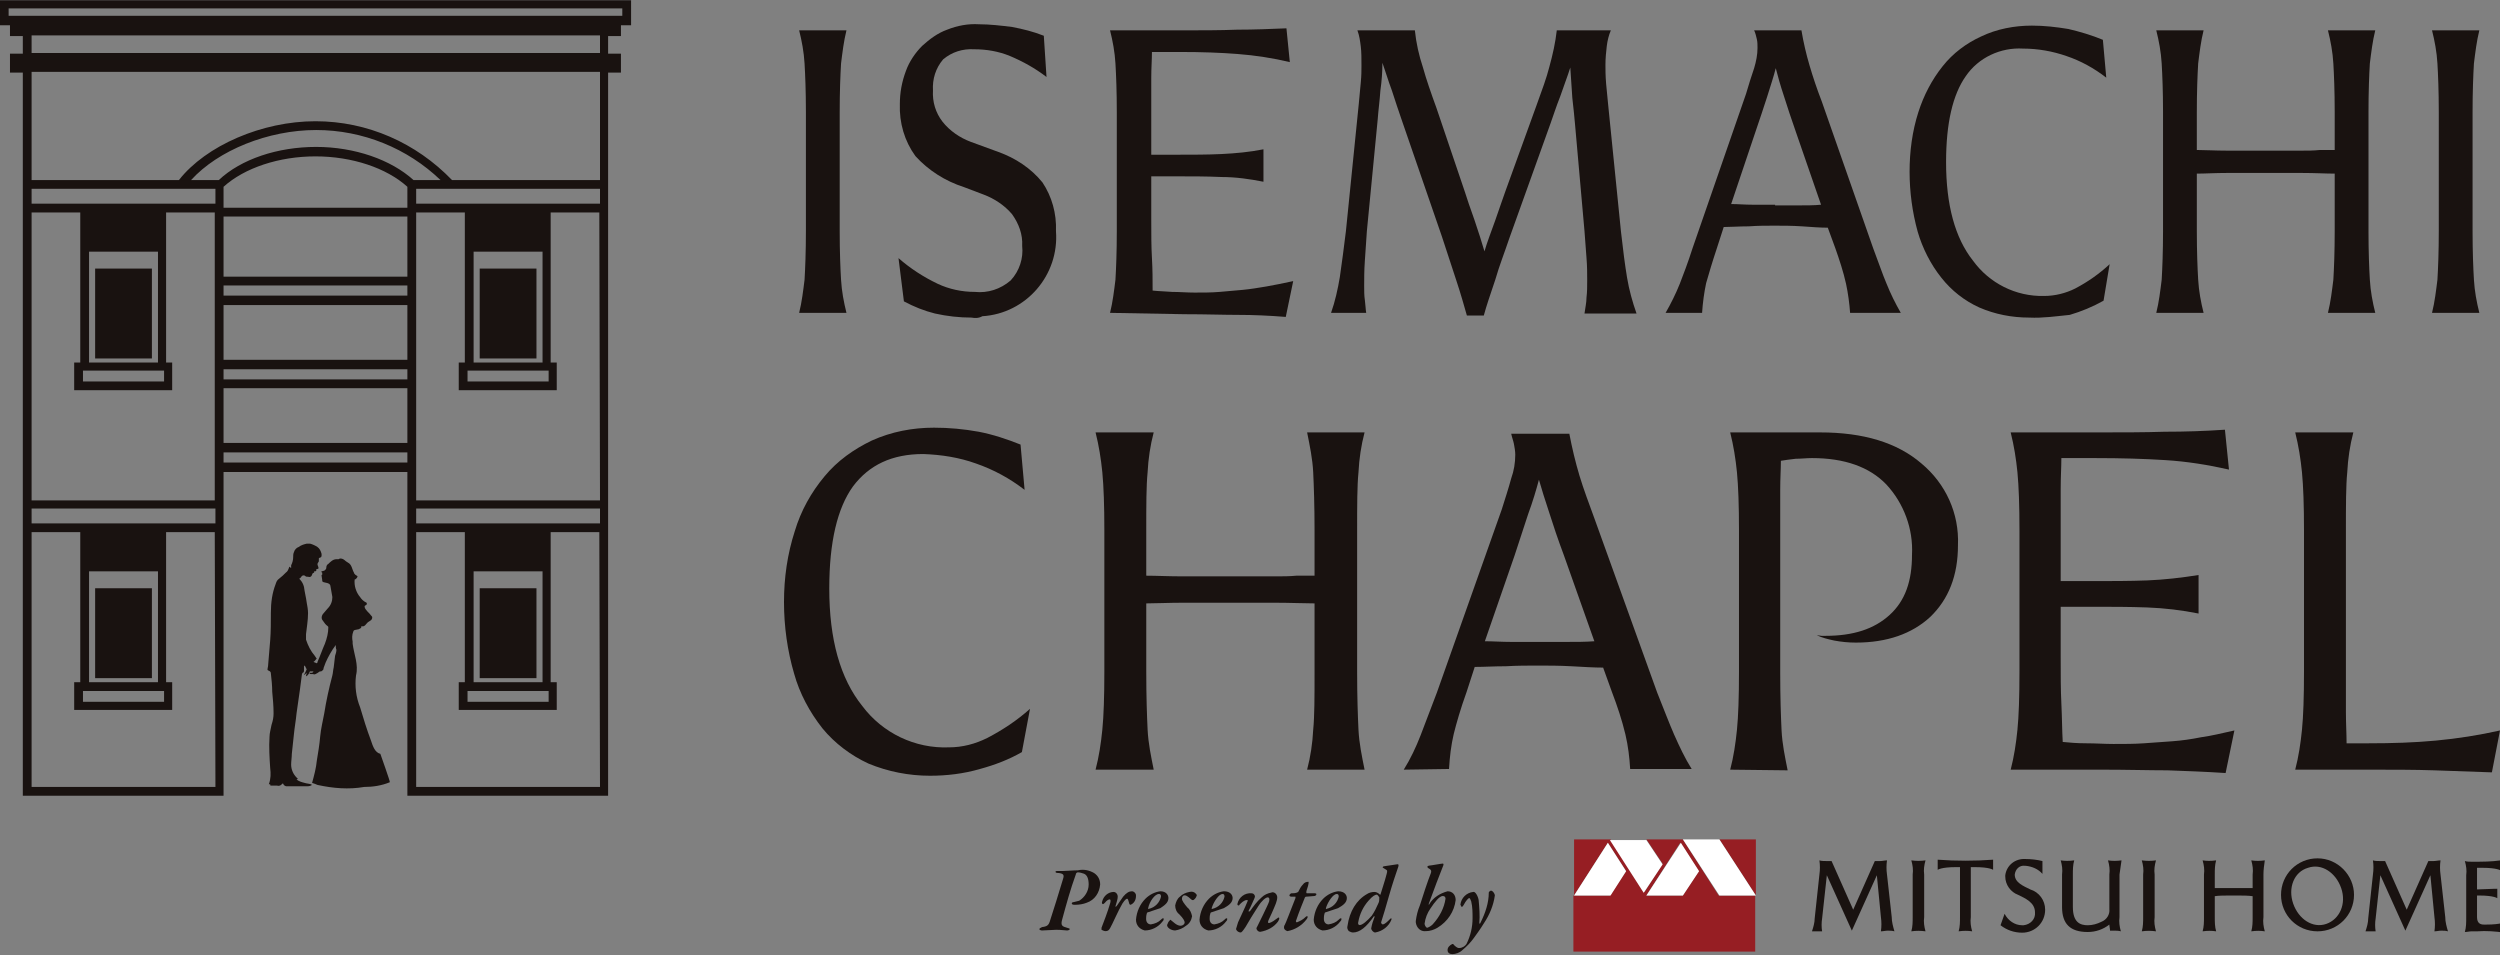 <?xml version="1.0" encoding="utf-8"?>
<!-- Generator: Adobe Illustrator 24.3.0, SVG Export Plug-In . SVG Version: 6.00 Build 0)  -->
<svg version="1.1" id="レイヤー_1" xmlns="http://www.w3.org/2000/svg" xmlns:xlink="http://www.w3.org/1999/xlink" x="0px"
	 y="0px" viewBox="0 0 369.9 141.3" style="enable-background:new 0 0 369.9 141.3;" xml:space="preserve">
<rect x="0" y="0" width="369.9" height="141.3" fill="#808080" stroke="none"/>
<style type="text/css">
	.st0{fill:#191210;}
	.st1{fill:#961E23;}
	.st2{fill:#FFFFFF;}
</style>
<path id="パス_2157" class="st0" d="M367.9,136.8h-0.4c-0.5,0-1-0.2-1-1.1v-3.2h0.3c2.2,0,2.7,0.4,2.7,0.4v-1.4c0,0-0.6,0-3,0.1
	v-2.2c0-0.4,0-0.8,0-1h0.8c2.2,0,2.7,0.4,2.7,0.4v-1.5c-1.4,0.2-2.7,0.2-4.1,0.2h-0.2c-0.3,0-0.7,0-1-0.1c0.2,0.7,0.3,1.4,0.2,2.1
	v6.3c0,0.7,0,1.4-0.2,2.1c0.3,0,0.7-0.1,1-0.1h0.8c1.4-0.1,2.7,0,4.1,0.2v-1.5C370.6,136.4,370.1,136.8,367.9,136.8"/>
<path id="パス_2159" class="st0" d="M361.8,135.7l-0.7-6.3c-0.1-0.7-0.1-1.4,0-2.1c-0.3,0-0.7,0.1-1,0.1h-0.8l-3.2,7.2l-3.2-7.2
	h-0.8c-0.3,0-0.7,0-1-0.1c0.1,0.7,0.1,1.4,0,2.1l-0.7,6.5c0,0.6-0.2,1.3-0.4,1.9c0.3,0,0.5,0,0.8,0c0.2,0,0.5,0,0.7,0
	c-0.1-0.6-0.1-1.3,0-1.9l0.7-6.4l3.7,8.2l3.7-8.2l0.6,6.2c0.1,0.7,0.1,1.4,0,2.1c0.3,0,0.7-0.1,1-0.1c0.3,0,0.7,0,1,0.1
	C362,137.1,361.8,136.4,361.8,135.7"/>
<path id="パス_2160" class="st0" d="M335.1,127.3c-0.7,0.1-1.4,0.1-2,0c0.2,0.7,0.3,1.4,0.2,2.1v2c-0.7,0-2,0-2.8,0
	c-0.8,0-2.1,0-2.8,0v-2c0-0.7,0-1.4,0.2-2.1c-0.7,0.1-1.4,0.1-2,0c0.2,0.7,0.3,1.4,0.2,2.1v6.3c0,0.7,0,1.4-0.2,2.1
	c0.7-0.1,1.4-0.1,2,0c-0.2-0.7-0.2-1.4-0.2-2.1v-3.1c0.6-0.1,1.5-0.1,2.8-0.1c1.3,0,2.1,0,2.8,0.1v3.1c0,0.7,0,1.4-0.2,2.1
	c0.7-0.1,1.4-0.1,2,0c-0.2-0.7-0.3-1.4-0.2-2.1v-6.3C334.9,128.7,335,128,335.1,127.3"/>
<path id="パス_2161" class="st0" d="M313.9,127.3c-0.7,0.1-1.4,0.1-2,0c0.2,0.7,0.3,1.4,0.2,2.1v5.1c0.1,0.8-0.4,1.6-1.2,1.9
	c-0.6,0.3-1.3,0.5-2,0.5c-1.1,0-2.2-0.4-2.2-2.7v-4.8c0-0.7,0-1.4,0.2-2.1c-0.7,0.1-1.4,0.1-2,0c0.2,0.7,0.3,1.4,0.2,2.1v4.8
	c0,2.5,1.2,3.7,3.8,3.7c1.2,0,2.3-0.4,3.2-1.1c0,0.3,0.1,0.6,0.1,0.9h0.6c0.3,0,0.7,0,1,0.1c-0.2-0.7-0.3-1.4-0.2-2.1v-6.3
	C313.7,128.7,313.8,128,313.9,127.3"/>
<path id="パス_2162" class="st0" d="M342.9,127c-3,0-5.4,2.4-5.4,5.4c0,3,2.4,5.4,5.4,5.4c3,0,5.4-2.4,5.4-5.4
	C348.3,129.5,345.9,127,342.9,127 M344.2,136.7c-2,0.7-4.1-0.7-4.9-3s0.1-4.7,2.2-5.3c2-0.7,4.1,0.7,4.9,3S346.2,136,344.2,136.7"/>
<path id="パス_2164" class="st0" d="M319,127.3c-0.7,0.1-1.4,0.1-2.1,0c0.2,0.7,0.3,1.4,0.2,2.1v6.3c0,0.7,0,1.4-0.2,2.1
	c0.7-0.1,1.4-0.1,2.1,0c-0.2-0.7-0.3-1.4-0.2-2.1v-6.3C318.7,128.7,318.8,128,319,127.3"/>
<g>
	<g id="グループ_3312" transform="translate(198.376 194.138)">
		<path id="パス_2124" class="st0" d="M-105-194.1h-93.4v3.7h1.5v1.6h1.9v2.6h-1.9v2.8h1.9v107h29.7v-47.9h27.2v47.9h29.7v-107
			h1.9v-2.8h-1.9v-2.6h1.9v-1.6h1.5V-194.1z M-129.2-139.3h12v1.6h-12V-139.3z M-128.3-140.5v-16.4h10.2v16.4H-128.3z M-129.6-164
			h-7.2v-2.2h27.2v2.2H-129.6L-129.6-164z M-138.1-128.6h-27.2v-8.1h27.2L-138.1-128.6z M-138.1-138h-27.2v-1.5h27.2L-138.1-138z
			 M-138.1-140.9h-27.2v-8.1h27.2L-138.1-140.9z M-138.1-150.4h-27.2v-1.5h27.2L-138.1-150.4z M-138.1-153.2h-27.2v-8.9h27.2
			L-138.1-153.2z M-165.3-163.4v-3.1c3.1-2.8,8.2-4.5,13.6-4.5s10.5,1.7,13.6,4.5v3.1L-165.3-163.4z M-136.8-167.5h-0.4
			c-3.3-3-8.7-4.9-14.4-4.9s-11.1,1.8-14.4,4.9h-4.1c4-4.4,11.4-7.4,18.5-7.4c6.9,0,13.5,2.7,18.4,7.4H-136.8z M-166.5-166.2v2.2
			h-27.2v-2.2H-166.5z M-186.1-139.3h12v1.6h-12V-139.3z M-185.2-140.5v-16.4h10.2v16.4L-185.2-140.5z M-186.1-91.9h12v1.6h-12
			V-91.9z M-185.2-93.2v-16.4h10.2v16.4H-185.2z M-186.5-116.7h-7.2v-2.2h27.2v2.2L-186.5-116.7L-186.5-116.7z M-166.5-77.7h-27.2
			v-37.7h7.2v22.2h-0.9v4.1h14.5v-4.1h-0.9v-22.2h7.2L-166.5-77.7z M-193.7-120.1v-42.6h7.2v22.2h-0.9v4.1h14.5v-4.1h-0.9v-22.2h7.2
			v42.6H-193.7z M-165.3-125.7v-1.5h27.2v1.5H-165.3z M-129.2-91.9h12v1.6h-12V-91.9z M-128.3-93.2v-16.4h10.2v16.4H-128.3z
			 M-129.6-116.7h-7.2v-2.2h27.2v2.2L-129.6-116.7L-129.6-116.7z M-109.6-77.7h-27.2v-37.7h7.2v22.2h-0.9v4.1h14.5v-4.1h-0.9v-22.2
			h7.2L-109.6-77.7z M-109.6-120.1h-27.2v-42.6h7.2v22.2h-0.9v4.1h14.5v-4.1h-0.9v-22.2h7.2L-109.6-120.1z M-109.6-167.5h-21.9
			c-5.3-5.5-12.5-8.7-20.2-8.7c-7.9,0-16.2,3.6-20.2,8.7h-21.8v-16h84.1L-109.6-167.5z M-109.6-186.3h-84.1v-2.6h84.1L-109.6-186.3z
			 M-106.3-191.8h-90.8v-1.1h90.8V-191.8z"/>
		<rect id="長方形_6618" x="-184.3" y="-154.4" class="st0" width="8.4" height="13.3"/>
		<rect id="長方形_6619" x="-184.3" y="-107.1" class="st0" width="8.4" height="13.3"/>
		<rect id="長方形_6620" x="-127.4" y="-154.4" class="st0" width="8.4" height="13.3"/>
		<rect id="長方形_6621" x="-127.4" y="-107.1" class="st0" width="8.4" height="13.3"/>
		<path id="パス_2125" class="st0" d="M-143.5-84.6c-0.6-1.6-1.1-3.2-1.6-4.9c-0.6-1.5-0.8-3.1-0.6-4.7c0.4-1.6-0.3-3.1-0.5-4.7
			c0-0.1,0-0.2,0-0.3c-0.1-0.5-0.1-1,0.1-1.5c0.1-0.3,0.3-0.2,0.6-0.3c0.2,0,0.3-0.1,0.5-0.2c0.1-0.1,0.1-0.2,0.1-0.3
			c0.5,0.2,0.7-0.4,1-0.6c0.3-0.2,0.6-0.3,0.6-0.7c0-0.1-0.1-0.2-0.2-0.3c-0.2-0.3-0.5-0.5-0.7-0.8c-0.1-0.1-0.3-0.4-0.2-0.6
			c0.1-0.1,0.3-0.1,0.3-0.3c0-0.2-0.1-0.2-0.3-0.3c-0.3-0.2-0.5-0.4-0.7-0.7c-0.6-0.7-0.9-1.7-0.8-2.6c0.2,0,0.5-0.4,0.4-0.5
			c-0.1-0.1-0.2-0.1-0.3-0.2c-0.1-0.1-0.2-0.2-0.2-0.3c-0.3-0.5-0.3-1.2-0.9-1.5c-0.4-0.2-0.6-0.6-1.1-0.6c-0.2,0-0.2,0.1-0.3,0.1
			c-0.1,0-0.2,0-0.3,0c-0.5,0-0.9,0.4-1.2,0.7c-0.2,0.1-0.3,0.3-0.3,0.6c0,0.2-0.2,0.3-0.3,0.4c-0.1,0-0.3,0.1-0.4,0.1
			c-0.1,0.1,0.1,0.2,0.1,0.2c0,0.1,0,0.2,0,0.3c0,0-0.1,0-0.1,0.1c0,0.2,0.1,0.5,0.1,0.7c0,0.2,0,0.2,0.2,0.3c0.3,0.1,0.9,0.1,1,0.5
			c0.1,0.6,0.2,1.1,0.3,1.7c0,0.6-0.2,1.2-0.7,1.7c-0.2,0.2-0.4,0.5-0.6,0.7c-0.3,0.3-0.4,0.8-0.1,1.1c0.2,0.3,0.4,0.6,0.7,0.8
			c0.1,0.1,0.1,0.1,0.1,0.2c0,0.8-0.2,1.6-0.5,2.4c-0.4,0.9-0.7,1.8-1.1,2.7c0,0.1,0,0.1-0.1,0.2c-0.2-0.1-0.3-0.1-0.5-0.2
			c0.2-0.1,0.3-0.3,0.4-0.4c0.1-0.1,0.1-0.1,0-0.2c-0.1-0.1-0.1-0.2-0.2-0.3c-0.6-0.7-1-1.5-1.3-2.4c0-0.3,0-0.5,0-0.8
			c0.1-1,0.3-2,0.3-3.1c0-0.5-0.1-1.1-0.2-1.6c-0.1-0.8-0.3-1.5-0.4-2.3c-0.1-0.4-0.3-0.8-0.6-1.1c-0.1-0.1-0.1-0.1,0-0.2
			c0.1,0,0.1-0.1,0.2-0.2c0.1-0.2,0.4-0.3,0.6-0.1c0,0,0,0,0,0c0.1,0.1,0.2,0.1,0.4,0.1c0.3,0.1,0.5,0,0.6-0.3
			c0-0.1,0.1-0.3,0.3-0.3c0-0.1,0-0.1,0-0.2c0.2,0,0.4,0,0.3-0.3c0,0,0,0,0,0c0.4-0.1,0.4-0.1,0.3-0.4c0-0.1-0.1-0.2-0.1-0.3
			c0-0.1,0-0.2,0.1-0.3c0-0.1,0.1-0.1,0.1-0.2c0-0.1,0-0.2,0-0.4c0,0,0-0.1,0.1-0.1c0.4-0.1,0.3-0.4,0.3-0.6c-0.1-0.4-0.3-0.8-0.6-1
			c-0.3-0.2-0.7-0.4-1.1-0.5h-0.5c-0.4,0.1-0.8,0.2-1.2,0.5c-0.3,0.1-0.6,0.4-0.7,0.8c-0.1,0.2-0.1,0.5-0.1,0.7
			c0,0.4-0.1,0.8-0.3,1.2c0,0,0,0.1,0,0.1c0,0.1,0,0.2,0,0.3c-0.1-0.1-0.2-0.1-0.3-0.2c0,0,0,0,0,0c0,0,0,0.1,0,0.1
			c-0.1,0.3-0.2,0.6-0.5,0.8c-0.3,0.3-0.6,0.6-1,0.9c-0.3,0.2-0.4,0.5-0.5,0.8c-0.5,1.3-0.7,2.7-0.7,4.2c0,1.4,0,2.8-0.1,4.1
			c-0.1,1.2-0.2,2.4-0.3,3.6c0,0.3-0.1,0.5-0.1,0.8c0.1,0,0.1,0.1,0.2,0.1c0.2,0.1,0.3,0.2,0.3,0.4c0.1,0.9,0.2,1.8,0.2,2.7
			c0.1,1.1,0.2,2.1,0.2,3.2c0,0.6-0.1,1.1-0.3,1.7c-0.1,0.6-0.3,1.2-0.3,1.8c-0.1,1.5,0,3.1,0.1,4.6c0.1,0.8,0.1,1.6-0.2,2.4h0.2
			c0,0.1,0,0.2,0.1,0.2c0.3,0,0.6,0,0.9,0c0.3,0.1,0.6,0,0.8-0.3c0,0,0,0,0.1,0c0,0,0.1,0.1,0.1,0.2c0.1,0.1,0.3,0.2,0.4,0.2
			c1,0,2,0,3,0c0.2,0,0.4,0,0.6-0.1c0.1,0,0.1-0.1,0.2-0.1c-0.1,0-0.1-0.1-0.2-0.1c-0.3-0.1-0.6-0.1-0.9-0.2
			c-0.4-0.1-0.8-0.2-1.2-0.5l0.2-0.1c-0.1-0.1-0.2-0.2-0.2-0.2c-0.5-0.5-0.8-1.2-0.8-1.9c0-0.5,0.1-1.1,0.1-1.6
			c0.1-0.9,0.2-1.9,0.3-2.8c0.1-1.1,0.3-2.1,0.4-3.2c0.2-1.2,0.3-2.3,0.5-3.5c0.1-0.8,0.2-1.5,0.3-2.3c0-0.1,0.1-0.1,0.1-0.2
			c0.1,0,0.2-0.1,0.2-0.3c0-0.2,0-0.4,0-0.6c0-0.1,0.1-0.1,0.1-0.2c0.1,0.2,0.2,0.4,0.3,0.6c-0.1,0.2-0.2,0.5-0.4,0.8c0,0,0,0,0.1,0
			l0.3-0.3l-0.1,0.5l0.1,0c0.1-0.1,0.1-0.1,0.2-0.2c0.1-0.1,0.2-0.3,0.2-0.4c0,0,0.1-0.1,0.1-0.1c0.2,0,0.3,0,0.5,0
			c-0.1,0.3-0.4,0.2-0.6,0.2c0,0.2,0.2,0.2,0.3,0.2c0.1,0,0.1,0,0.2,0c0.1,0,0.3,0.1,0.4,0c0.2-0.1,0.4-0.2,0.5-0.3
			c0.1-0.1,0.2-0.1,0.3-0.1c0.1,0,0.2-0.1,0.3-0.2c0.1-0.1,0.1-0.2,0.1-0.3c0.1-0.3,0.2-0.5,0.3-0.8c0.4-0.9,0.9-1.8,1.5-2.6
			c0,0.2,0,0.5,0.1,0.7c0,0.3-0.1,0.6-0.2,0.9c-0.1,0.6-0.1,1.1-0.2,1.7c-0.1,0.4-0.1,0.8-0.2,1.2c-0.5,1.9-0.9,3.7-1.2,5.6
			c-0.2,1.1-0.5,2.3-0.6,3.4c-0.1,1.2-0.3,2.4-0.5,3.6c-0.1,1.1-0.4,2.2-0.7,3.3c0.3,0.1,0.6,0.2,0.8,0.3c2.3,0.5,4.6,0.7,6.9,0.3
			c1.3,0,2.6-0.2,3.8-0.7c0.1,0-1.3-3.9-1.4-4.2C-142.9-82.8-143.2-83.7-143.5-84.6z"/>
	</g>
	<g id="グループ_3315" transform="translate(337.78 309.872)">
		<g id="グループ_3314" transform="translate(0 0)">
			<g id="グループ_3313">
				<path id="パス_2126" class="st0" d="M-175.9-180.7c0.6,0.4,0.9,1,0.9,1.7c-0.1,1.2-0.8,2.3-2,2.7c-0.5,0.2-1.1,0.3-1.7,0.3
					c-0.2,0-0.5,0-0.5-0.2c0-0.1,0.1-0.2,0.3-0.2c0.3-0.1,0.5-0.1,0.8-0.2c0.8-0.5,1.4-1.4,1.4-2.4c0-0.8-0.2-1.4-0.7-1.6
					c-0.3-0.1-0.6-0.2-0.9-0.2c-0.1,0-0.3,0.1-0.3,0.3c-0.8,2.2-1.4,4.4-2,6.6c-0.3,1,0,1.1,0.7,1.3c0.3,0.1,0.4,0.1,0.4,0.2
					s-0.2,0.2-0.4,0.2c-0.3,0-0.8-0.1-1.6-0.1c-0.6,0-1.5,0.1-2.1,0.1c-0.2,0-0.4-0.1-0.4-0.2c0-0.1,0.2-0.2,0.4-0.3
					c0.8-0.1,1-0.3,1.2-1c0.3-0.9,1.4-4.4,1.9-6.1c0.2-0.6,0.1-0.8-0.6-0.9c-0.5,0-0.5-0.1-0.5-0.2c0-0.1,0.1-0.1,0.3-0.1h0.8
					c0.5,0,1.5-0.1,2.2-0.1C-177.4-181.3-176.6-181.1-175.9-180.7z"/>
				<path id="パス_2127" class="st0" d="M-172.4-177.2c0,0.4-0.2,0.9-0.3,1.3c-0.1,0.2,0,0.3,0.2,0c0.3-0.4,0.6-0.9,0.9-1.3
					c0.5-0.6,0.9-0.8,1.3-0.8c0.3,0,0.6,0.3,0.6,0.6c0,0,0,0,0,0.1c0,0.6-0.3,1.1-0.8,1.3c-0.1,0-0.2-0.1-0.2-0.2c0,0,0,0,0,0
					c-0.1-0.4-0.2-0.7-0.3-0.7c-0.1,0-0.3,0.1-0.7,0.7c-0.6,1-1.5,3.1-1.8,3.6c-0.2,0.4-0.4,0.5-0.7,0.5c-0.2,0-0.4-0.1-0.6-0.2
					c0-0.1,0-0.2,0-0.3c0.3-0.8,0.9-2.3,1.3-3.7c0.1-0.4,0-0.5-0.1-0.5s-0.4,0.1-0.7,0.5c-0.1,0.1-0.2,0.2-0.3,0.2
					c-0.1,0-0.2-0.2-0.1-0.4c0.2-0.8,0.9-1.4,1.7-1.4C-172.7-177.9-172.4-177.6-172.4-177.2z"/>
				<path id="パス_2128" class="st0" d="M-164.9-177c0,0.7-0.6,1.1-1.2,1.5c-0.6,0.2-1.2,0.4-1.8,0.6c-0.1,0-0.2,0.1-0.2,0.2
					c-0.1,0.3-0.1,0.6-0.1,0.8c0,0.5,0.3,0.8,0.7,0.8c0.6-0.1,1.1-0.3,1.5-0.7c0.1-0.1,0.2-0.2,0.3-0.2c0.1,0,0.1,0,0.1,0.1
					c0,0.2-0.1,0.3-0.2,0.4c-0.6,0.8-1.6,1.3-2.6,1.3c-0.8-0.2-1.3-0.8-1.3-1.6c0.1-1.2,0.6-2.3,1.4-3.1c0.6-0.6,1.4-1,2.2-1.1
					C-165.2-178-164.9-177.4-164.9-177z M-167.9-175.5c0,0.1,0,0.2,0.1,0.1c0.9-0.2,1.6-0.9,1.8-1.8c0-0.3-0.1-0.4-0.3-0.4
					C-166.9-177.6-167.7-176.5-167.9-175.5z"/>
				<path id="パス_2129" class="st0" d="M-160.9-177.7c0.1,0.1,0.2,0.2,0.2,0.3c-0.1,0.3-0.2,0.5-0.5,0.7c-0.1,0-0.1,0-0.2,0
					c-0.3-0.2-0.7-0.7-1.1-0.7c-0.3,0-0.4,0.3-0.4,0.5c0,0.3,0.3,0.7,0.8,1.3c0.4,0.3,0.6,0.8,0.7,1.3c-0.1,0.6-0.4,1.1-0.9,1.4
					c-0.5,0.4-1,0.6-1.6,0.7c-0.6,0-1.2-0.4-1.2-0.8c0.1-0.3,0.2-0.5,0.4-0.7c0.1-0.1,0.2-0.1,0.2,0c0.3,0.2,0.8,0.8,1.4,0.8
					c0.3,0,0.6-0.2,0.6-0.5c0,0,0,0,0,0c0-0.2-0.2-0.6-0.8-1.2c-0.4-0.3-0.6-0.8-0.6-1.3c0.1-0.5,0.3-1,0.7-1.3
					c0.4-0.4,0.9-0.6,1.4-0.7C-161.4-178-161.1-177.9-160.9-177.7z"/>
				<path id="パス_2130" class="st0" d="M-155.4-177c0,0.7-0.6,1.1-1.3,1.5c-0.6,0.2-1.2,0.4-1.8,0.6c-0.1,0-0.2,0.1-0.2,0.2
					c-0.1,0.3-0.1,0.6-0.1,0.8c0,0.5,0.3,0.8,0.7,0.8c0.6-0.1,1.1-0.3,1.5-0.7c0.1-0.1,0.2-0.2,0.3-0.2c0.1,0,0.1,0,0.1,0.1
					c0,0.2-0.1,0.3-0.2,0.4c-0.6,0.8-1.6,1.3-2.6,1.3c-0.8-0.2-1.3-0.8-1.3-1.6c0.1-1.2,0.6-2.3,1.4-3.1c0.6-0.6,1.4-1,2.2-1.1
					C-155.7-178-155.4-177.4-155.4-177z M-158.5-175.5c0,0.1,0,0.2,0.1,0.1c0.9-0.2,1.6-0.9,1.8-1.8c0-0.3-0.1-0.4-0.3-0.4
					C-157.4-177.6-158.2-176.5-158.5-175.5L-158.5-175.5z"/>
				<path id="パス_2131" class="st0" d="M-148.8-177.1c0,0.3-0.1,0.6-0.2,0.9c-0.3,0.8-1,2.3-1.1,2.5c-0.1,0.3-0.1,0.4,0.1,0.4
					c0.4-0.1,0.8-0.4,1.2-0.7c0.2-0.2,0.3-0.1,0.3,0c0,0.2-0.1,0.3-0.2,0.5c-0.6,0.8-1.5,1.3-2.6,1.5c-0.2,0-0.4-0.1-0.5-0.3
					c-0.1-0.1-0.1-0.3,0-0.4c0.1-0.2,1.7-3.4,1.8-3.8s0-0.6-0.2-0.6c-0.3,0-0.9,0.5-1.4,1.3c-0.6,0.9-1.5,2.4-1.9,3.1
					c-0.4,0.6-0.6,0.8-0.7,0.8c-0.3,0-0.6-0.2-0.7-0.5c0.1-0.3,0.2-0.7,0.3-1c0.4-0.9,1-2.1,1.4-3.1c0.1-0.2,0-0.2-0.1-0.2
					c-0.4,0-0.8,0.4-1.1,0.7c0,0.1-0.1,0.1-0.2,0.1c0,0-0.1-0.1-0.1-0.2c0.2-1,1.1-1.7,2.1-1.6c0.2,0,0.4,0.1,0.5,0.4
					c0,0.1,0,0.2-0.1,0.4s-0.6,1.4-0.8,1.7c-0.1,0.2,0,0.3,0.2,0.1c0.5-0.7,1-1.4,1.7-2c0.4-0.4,0.9-0.6,1.4-0.7
					C-149.3-178-148.8-177.6-148.8-177.1C-148.8-177.1-148.8-177.1-148.8-177.1z"/>
				<path id="パス_2132" class="st0" d="M-144.2-179c0,0.2-0.3,0.9-0.3,1.1c0,0.1,0,0.2,0.1,0.2c0.3,0,0.8,0,1.2,0
					c0.1,0,0.2,0.1,0.2,0.1c0,0.2-0.2,0.3-0.3,0.3c-0.2,0-0.9,0.1-1.2,0.1c-0.1,0-0.1,0-0.2,0.1c-0.2,0.5-0.9,2.2-1.3,3.4
					c-0.1,0.1,0,0.3,0.1,0.3c0.5-0.2,0.9-0.4,1.3-0.8c0.1-0.1,0.3-0.2,0.3,0c0,0.1-0.1,0.3-0.2,0.4c-0.7,0.9-1.7,1.5-2.8,1.7
					c-0.3-0.1-0.5-0.3-0.5-0.5c0-0.1,0-0.3,0.1-0.4c0.1-0.1,1-2.5,1.6-4c0-0.1,0-0.2,0-0.2c-0.1,0-0.4,0-0.6,0
					c-0.2,0-0.3-0.1-0.3-0.2c0-0.1,0.2-0.3,0.3-0.3c0.3,0,0.5,0,0.8-0.1c0.1,0,0.1-0.1,0.2-0.1c0.2-0.4,0.4-0.8,0.7-1.1
					c0.2-0.3,0.5-0.4,0.8-0.4C-144.2-179.5-144.1-179.3-144.2-179z"/>
				<path id="パス_2133" class="st0" d="M-138.5-177c0,0.7-0.6,1.1-1.3,1.5c-0.6,0.2-1.2,0.4-1.8,0.6c-0.1,0-0.2,0.1-0.2,0.2
					c-0.1,0.3-0.1,0.6-0.1,0.8c0,0.5,0.3,0.8,0.7,0.8c0.6-0.1,1.1-0.3,1.5-0.7c0.1-0.1,0.2-0.2,0.3-0.2c0.1,0,0.1,0,0.1,0.1
					c0,0.2-0.1,0.3-0.2,0.4c-0.6,0.8-1.6,1.3-2.6,1.3c-0.8-0.2-1.3-0.8-1.3-1.6c0.1-1.2,0.6-2.3,1.4-3.1c0.6-0.6,1.4-1,2.2-1.1
					C-138.8-178-138.5-177.4-138.5-177z M-141.6-175.5c0,0.1,0,0.2,0.1,0.1c0.9-0.2,1.6-0.9,1.8-1.8c0-0.3-0.1-0.4-0.3-0.4
					C-140.5-177.6-141.3-176.5-141.6-175.5L-141.6-175.5z"/>
				<path id="パス_2134" class="st0" d="M-135.5-177.6c0.3-0.2,0.7-0.3,1.1-0.3c0.3,0,0.6,0.2,0.8,0.4c0.1,0,0.1,0,0.1-0.1
					c0.1-0.4,0.6-1.8,0.9-3c0.1-0.4,0.1-0.5-0.1-0.6c-0.3-0.2-0.5-0.3-0.5-0.3c0-0.1,0.1-0.2,0.2-0.2c0.7-0.1,1.3-0.2,2-0.3
					c0.2,0,0.2,0.2,0,0.7c-0.3,0.9-0.7,2-1.3,4.1c-0.4,1.4-0.8,2.8-1.1,3.7c-0.1,0.2,0.1,0.4,0.2,0.4c0.3,0,0.7-0.4,1.1-0.8
					c0.1-0.1,0.1-0.1,0.2-0.1c0,0,0,0.1,0,0.2c-0.4,1-1.3,1.7-2.4,1.9c-0.3,0-0.6-0.4-0.6-0.6c0.1-0.6,0.3-1.2,0.5-1.7
					c0,0,0-0.1,0-0.1c0,0-0.1,0-0.1,0c-1.1,1.6-2.1,2.4-3.1,2.4c-0.2,0-0.4-0.1-0.6-0.2c-0.2-0.2-0.3-0.5-0.2-0.8
					C-138.1-175-137.1-176.7-135.5-177.6z M-136.6-173c0.4,0,1.1-0.6,1.8-1.4c0.4-0.6,0.7-1.2,1-1.9c0.1-0.2,0.1-0.5,0.1-0.8
					c-0.1-0.1-0.2-0.4-0.4-0.4c-0.2,0-0.6,0.2-1.2,0.9c-0.8,0.9-1.3,2-1.5,3.1C-136.9-173.2-136.8-173-136.6-173z"/>
				<path id="パス_2135" class="st0" d="M-122.4-176.7c-0.2,1.7-1.2,3.2-2.7,4.1c-0.5,0.3-1.1,0.5-1.7,0.5
					c-0.8,0.1-1.4-0.5-1.5-1.3c0-0.1,0-0.1,0-0.2c0.1-0.8,0.3-1.6,0.6-2.3c0.3-1,1.3-4,1.6-4.7c0.2-0.5,0-0.6-0.3-0.8
					c-0.1,0-0.1-0.1-0.2-0.2c0-0.1,0.2-0.2,0.3-0.2c0.2,0,1.8-0.3,2-0.3c0.1,0,0.1,0.1,0.1,0.2c-0.3,0.7-1.7,4.4-2.2,5.8
					c0,0.1,0.1,0.1,0.1,0c0.6-1,1.6-1.6,2.7-1.9C-122.9-178-122.4-177.5-122.4-176.7C-122.4-176.8-122.4-176.8-122.4-176.7z
					 M-126.1-175.5c-0.5,0.7-0.8,1.5-0.9,2.3c0,0.2,0.2,0.6,0.4,0.6c0.3-0.1,0.6-0.3,0.8-0.5c1-1.1,1.7-2.4,1.9-3.8
					c0-0.2-0.1-0.4-0.4-0.4c0,0,0,0,0,0C-124.8-177.3-125.5-176.4-126.1-175.5L-126.1-175.5z"/>
				<path id="パス_2136" class="st0" d="M-119-176.7c0.1,1.1,0.2,2.3,0.1,3.4c0,0.1,0.1,0.2,0.2-0.1c0.7-1.4,1.2-2.9,1.2-4.4
					c0-0.1,0.1-0.2,0.3-0.3c0.3,0,0.6,0.5,0.6,0.7c-0.2,1.5-0.8,2.9-1.6,4.1c-0.6,1-1.3,1.9-1.5,2.2c-0.5,0.7-1.1,1.3-1.7,1.8
					c-0.4,0.4-1,0.6-1.5,0.6c-0.4,0-0.7-0.2-0.7-0.6c0-0.4,0.3-0.7,0.7-0.9c0.1,0,0.2,0,0.2,0.1c0.2,0.2,0.5,0.5,0.8,0.5
					c0.5,0,0.9-0.3,1.1-0.6c0.6-1.2,0.9-2.5,0.9-3.8c0-0.8,0-1.7-0.2-2.5c-0.1-0.3-0.2-0.5-0.3-0.5c-0.1,0-0.5,0.4-0.8,1
					c-0.1,0.2-0.2,0.3-0.3,0.3c-0.1,0-0.1-0.2-0.2-0.3c0.1-1,0.9-1.8,1.9-1.9C-119.5-178-119.1-177.3-119-176.7z"/>
			</g>
		</g>
	</g>
	<g id="グループ_3316" transform="translate(305.542 197.49)">
		<path id="パス_2137" class="st0" d="M-187.3-151.2c0.4-1.6,0.6-3.3,0.8-4.9c0.1-1.7,0.2-4.1,0.2-7.2v-17.6
			c0-3.1-0.1-5.5-0.2-7.2c-0.1-1.7-0.4-3.3-0.8-4.9h7c-0.4,1.6-0.6,3.3-0.8,4.9c-0.1,1.7-0.2,4.1-0.2,7.2v17.6
			c0,3.1,0.1,5.5,0.2,7.2c0.1,1.7,0.4,3.3,0.8,4.9L-187.3-151.2z"/>
		<path id="パス_2138" class="st0" d="M-161.8-150.5c-1.8,0-3.6-0.2-5.4-0.6c-1.6-0.4-3.1-1-4.6-1.8l-0.8-6.4
			c1.7,1.5,3.7,2.8,5.8,3.8c1.7,0.8,3.6,1.2,5.5,1.2c1.9,0.2,3.8-0.4,5.3-1.7c1.3-1.4,1.9-3.3,1.7-5.1c0.1-1.7-0.5-3.3-1.5-4.7
			c-1.1-1.3-2.6-2.3-4.2-2.9l-2.9-1.1c-2.8-0.9-5.3-2.5-7.2-4.6c-1.6-2.2-2.4-4.9-2.3-7.7c0-1.7,0.3-3.3,0.9-4.9
			c0.5-1.4,1.4-2.7,2.4-3.7c1.1-1,2.3-1.9,3.7-2.4c1.5-0.6,3.1-0.9,4.7-0.8c1.6,0,3.3,0.2,4.9,0.4c1.6,0.3,3.2,0.7,4.7,1.3l0.4,6.1
			c-1.7-1.3-3.5-2.3-5.4-3.1c-1.7-0.7-3.5-1-5.3-1c-1.7-0.1-3.3,0.4-4.6,1.5c-1.1,1.3-1.6,2.9-1.5,4.6c-0.1,1.7,0.4,3.3,1.4,4.6
			c1.1,1.4,2.6,2.4,4.2,3l4.1,1.5c2.5,0.9,4.8,2.4,6.5,4.5c1.4,2.1,2.1,4.6,2,7.2c0.5,6.5-4.4,12.2-10.9,12.6
			C-160.7-150.4-161.3-150.4-161.8-150.5L-161.8-150.5z"/>
		<path id="パス_2139" class="st0" d="M-141.3-151.2c0.4-1.6,0.6-3.3,0.8-4.9c0.1-1.7,0.2-4.1,0.2-7.2v-17.6
			c0-3.1-0.1-5.5-0.2-7.2c-0.1-1.7-0.4-3.3-0.8-4.9h10.4c3.1,0,5.9,0,8.4-0.1c2.5,0,4.9-0.1,7.3-0.2l0.5,5c-2.5-0.6-5.1-1-7.7-1.2
			c-2.5-0.2-5.4-0.3-8.5-0.3h-4.2c0,1.1-0.1,2.4-0.1,3.8c0,1.5,0,3.2,0,5.3v6.1h3.9c2.2,0,4.4,0,6.5-0.1c2.1-0.1,4.2-0.3,6.2-0.7
			v4.8c-2-0.4-4.1-0.7-6.2-0.7c-2.2-0.1-4.4-0.1-6.5-0.1h-3.9v6.4c0,2.1,0,4,0.1,5.7c0.1,1.7,0.1,3.3,0.1,4.8
			c0.8,0.1,1.7,0.1,2.9,0.2c1.1,0,2.2,0.1,3.3,0.1c1.3,0,2.5,0,3.7-0.1c1.2-0.1,2.3-0.2,3.4-0.3c1.1-0.1,2.3-0.3,3.5-0.5
			c1.2-0.2,2.6-0.5,4-0.8l-1.1,5.3c-2.5-0.2-4.8-0.3-7-0.3c-2.2,0-4.9-0.1-8-0.1L-141.3-151.2z"/>
		<path id="パス_2140" class="st0" d="M-88.5-150.8c-0.4-1.4-0.9-3.2-1.6-5.3s-1.4-4.3-2.1-6.4l-6-17.4c-0.4-1.2-0.9-2.6-1.4-4.2
			c-0.6-1.6-1-3-1.4-4.1c0,1.3-0.1,2.7-0.3,4.1c-0.1,1.5-0.3,2.9-0.4,4.3l-1.6,16.5c-0.1,1.5-0.2,2.9-0.3,4.4
			c-0.1,1.4-0.1,2.7-0.1,3.7c0,0.7,0,1.5,0.1,2.1c0.1,0.7,0.1,1.3,0.2,1.9h-5.2c0.6-1.7,1-3.5,1.3-5.3c0.3-2.1,0.6-4.3,0.9-6.8
			l1.9-18.8c0.1-1.2,0.2-2.2,0.3-3.2c0.1-1,0.1-1.8,0.1-2.5c0-1,0-2-0.1-2.8c-0.1-0.8-0.2-1.6-0.5-2.4h8.5c0.2,1.9,0.6,3.7,1.2,5.5
			c0.5,1.8,1.2,3.8,2,6l4.2,12.4c0.3,1,0.8,2.4,1.4,4.1c0.6,1.8,1.1,3.3,1.5,4.7c0.4-1.4,1-2.9,1.6-4.6c0.6-1.7,1.1-3.2,1.5-4.3
			l4.6-12.7c0.8-2.2,1.5-4.1,1.9-5.7c0.5-1.8,0.9-3.6,1.1-5.4h8c-0.3,0.7-0.5,1.5-0.6,2.3c-0.1,0.9-0.2,1.8-0.2,2.8
			c0,0.7,0,1.6,0.1,2.8c0.1,1.1,0.2,2.2,0.3,3.1l1.9,18.8c0.3,2.7,0.6,5,0.9,6.8c0.3,1.8,0.8,3.6,1.4,5.3h-7.7
			c0.1-0.8,0.3-1.6,0.3-2.4c0.1-0.8,0.1-1.6,0.1-2.5c0-1,0-2.1-0.1-3.3c-0.1-1.2-0.2-2.5-0.3-4l-1.4-15.8c-0.1-1-0.2-2.3-0.4-3.9
			c-0.1-1.6-0.2-3.1-0.3-4.5c-0.4,1.3-1,2.8-1.5,4.3c-0.6,1.5-1,2.8-1.4,3.9l-6.1,17c-0.7,2.1-1.5,4.1-2.1,6.2
			c-0.7,2.1-1.3,3.8-1.7,5.3L-88.5-150.8z"/>
		<path id="パス_2141" class="st0" d="M-59.1-151.2c0.8-1.4,1.5-2.8,2.1-4.3c0.5-1.3,1.2-3.1,1.9-5.3l7.9-22.8
			c0.4-1.4,0.8-2.6,1.2-3.8c0.3-1,0.5-2,0.5-3c0-0.4,0-0.9-0.1-1.3c-0.1-0.4-0.2-0.9-0.4-1.3h7c0.3,1.8,0.7,3.5,1.2,5.2
			c0.5,1.7,1.1,3.5,1.8,5.3l7.6,21.7c0.8,2.1,1.4,3.9,2,5.3c0.6,1.5,1.3,2.9,2.1,4.3h-7.5c-0.1-1.4-0.3-2.9-0.6-4.3
			c-0.4-1.8-1-3.6-1.6-5.3l-1.1-3c-1.1,0-2.4-0.1-3.8-0.2c-1.5-0.1-2.9-0.1-4.1-0.1c-1.2,0-2.4,0-3.8,0.1c-1.4,0-2.7,0.1-3.7,0.1
			l-1,3.1c-0.7,2.1-1.2,3.8-1.6,5.2c-0.3,1.4-0.5,2.9-0.6,4.4L-59.1-151.2z M-42.9-167.1h3.4c1.2,0,2.4,0,3.4-0.1l-3.7-10.7
			c-0.7-2-1.3-3.8-1.8-5.4c-0.5-1.5-0.9-2.9-1.2-4.1c-0.3,1.2-0.8,2.7-1.3,4.3c-0.5,1.6-1.1,3.3-1.7,5.1l-3.6,10.7
			c1,0,2,0.1,3.2,0.1H-42.9z"/>
		<path id="パス_2142" class="st0" d="M-5.3-150.5c-2.6,0-5.1-0.5-7.4-1.5c-2.2-1-4.1-2.5-5.6-4.4c-1.6-2-2.8-4.4-3.5-6.8
			c-0.8-2.9-1.2-5.9-1.2-8.9c0-3,0.4-6,1.3-8.8c0.8-2.5,2-4.8,3.6-6.8c1.5-1.9,3.5-3.4,5.7-4.4c2.3-1.1,4.9-1.6,7.5-1.6
			c1.8,0,3.6,0.2,5.4,0.5c1.7,0.4,3.4,0.9,5.1,1.6l0.5,5.6c-1.8-1.4-3.8-2.5-5.9-3.2c-2-0.7-4.2-1.1-6.4-1.1
			c-3.3-0.2-6.6,1.3-8.5,4.1c-1.9,2.7-2.9,6.9-2.9,12.7c0,6.3,1.3,11.2,4,14.6c2.4,3.3,6.3,5.3,10.5,5.2c1.6,0,3.2-0.4,4.6-1.1
			c1.9-1,3.6-2.2,5.1-3.6l-0.9,5.4c-1.6,0.9-3.3,1.6-5,2.1C-1.3-150.7-3.3-150.4-5.3-150.5z"/>
		<path id="パス_2143" class="st0" d="M13.5-151.2c0.4-1.6,0.6-3.3,0.8-4.9c0.1-1.7,0.2-4.1,0.2-7.2v-17.6c0-3.1-0.1-5.5-0.2-7.2
			c-0.1-1.7-0.4-3.3-0.8-4.9h7c-0.4,1.6-0.6,3.3-0.8,4.9c-0.1,1.7-0.2,4.1-0.2,7.2v5.6c1.2,0,2.7,0.1,4.5,0.1c1.8,0,3.6,0,5.3,0h2.8
			c1,0,2,0,2.9,0c0.9,0,1.8,0,2.7-0.1c0.9,0,1.6,0,2.2,0v-5.6c0-3.1-0.1-5.5-0.2-7.2c-0.1-1.7-0.4-3.3-0.8-4.9h7
			c-0.4,1.6-0.6,3.3-0.8,4.9c-0.1,1.7-0.2,4.1-0.2,7.2v17.6c0,3.1,0.1,5.5,0.2,7.2c0.1,1.7,0.4,3.3,0.8,4.9h-7
			c0.4-1.6,0.6-3.3,0.8-4.9c0.1-1.7,0.2-4.1,0.2-7.2v-8.5c-1.3,0-2.9-0.1-4.9-0.1c-2,0-3.9,0-5.7,0c-1.7,0-3.5,0-5.3,0
			c-1.8,0-3.3,0.1-4.5,0.1v8.5c0,3.1,0.1,5.5,0.2,7.2c0.1,1.7,0.4,3.3,0.8,4.9L13.5-151.2z"/>
		<path id="パス_2144" class="st0" d="M54.3-151.2c0.4-1.6,0.6-3.3,0.8-4.9c0.1-1.7,0.2-4.1,0.2-7.2v-17.6c0-3.1-0.1-5.5-0.2-7.2
			c-0.1-1.7-0.4-3.3-0.8-4.9h7c-0.4,1.6-0.6,3.3-0.8,4.9c-0.1,1.7-0.2,4.1-0.2,7.2v17.6c0,3.1,0.1,5.5,0.2,7.2
			c0.1,1.7,0.4,3.3,0.8,4.9L54.3-151.2z"/>
	</g>
	<g id="グループ_3317" transform="translate(303.5 251.479)">
		<path id="パス_2145" class="st0" d="M-165.9-136.7c-3.1,0-6.2-0.6-9.1-1.8c-2.6-1.2-5-3-6.8-5.2c-1.9-2.4-3.4-5.2-4.2-8.1
			c-1-3.4-1.5-7-1.5-10.6c0-3.6,0.5-7.1,1.6-10.5c0.9-3,2.4-5.7,4.4-8.1c1.9-2.3,4.3-4,7-5.3c2.9-1.3,6-1.9,9.2-1.9
			c2.2,0,4.4,0.2,6.6,0.6c2.1,0.4,4.2,1.1,6.2,1.9l0.6,6.7c-2.2-1.7-4.6-3-7.2-3.9c-2.5-0.9-5.1-1.3-7.8-1.4c-4.6,0-8,1.6-10.4,4.8
			c-2.3,3.2-3.5,8.2-3.5,15.1c0,7.5,1.6,13.3,4.9,17.4c3,4,7.8,6.3,12.8,6.1c2,0,3.9-0.5,5.7-1.4c2.3-1.2,4.4-2.6,6.3-4.3l-1.2,6.4
			c-1.9,1.1-4,1.9-6.2,2.5C-160.9-137-163.4-136.7-165.9-136.7z"/>
		<path id="パス_2146" class="st0" d="M-141.4-137.6c0.5-1.9,0.8-3.9,1-5.9c0.2-2,0.3-4.9,0.3-8.6v-20.9c0-3.7-0.1-6.5-0.3-8.6
			c-0.2-2-0.5-3.9-1-5.9h8.6c-0.5,1.9-0.8,3.9-0.9,5.9c-0.2,2-0.2,4.9-0.2,8.6v6.7c1.5,0,3.3,0.1,5.5,0.1c2.2,0,4.4,0,6.5,0h3.4
			c1.2,0,2.4,0,3.5,0c1.2,0,2.3,0,3.3-0.1c1,0,2,0,2.7,0v-6.7c0-3.7-0.1-6.5-0.2-8.6c-0.1-2-0.5-3.9-0.9-5.9h8.5
			c-0.5,1.9-0.8,3.9-0.9,5.9c-0.2,2-0.2,4.9-0.2,8.6v20.9c0,3.7,0.1,6.5,0.2,8.6c0.1,2,0.5,3.9,0.9,5.9h-8.5
			c0.5-1.9,0.8-3.9,0.9-5.9c0.2-2,0.2-4.9,0.2-8.6v-10.1c-1.5,0-3.6-0.1-6-0.1c-2.5,0-4.8,0-6.9,0c-2.1,0-4.2,0-6.5,0
			c-2.2,0-4.1,0.1-5.5,0.1v10.1c0,3.7,0.1,6.5,0.2,8.6c0.1,2,0.5,3.9,0.9,5.9L-141.4-137.6z"/>
		<path id="パス_2147" class="st0" d="M-95.8-137.6c1-1.6,1.8-3.3,2.5-5.1c0.6-1.6,1.4-3.7,2.4-6.3l9.6-27.1
			c0.5-1.6,1-3.1,1.4-4.6c0.4-1.1,0.6-2.3,0.6-3.5c0-0.5-0.1-1.1-0.2-1.6c-0.1-0.5-0.3-1-0.4-1.5h8.6c0.4,2.1,0.9,4.2,1.5,6.2
			c0.6,2,1.4,4.1,2.2,6.3l9.3,25.8c1,2.5,1.8,4.6,2.5,6.2c0.8,1.8,1.6,3.5,2.6,5.1h-9.1c-0.1-1.7-0.3-3.4-0.7-5.1
			c-0.5-2.1-1.2-4.2-2-6.3l-1.3-3.6c-1.3,0-2.9-0.1-4.7-0.2c-1.8-0.1-3.5-0.1-5-0.1c-1.4,0-3,0-4.7,0.1c-1.7,0-3.2,0.1-4.6,0.1
			l-1.2,3.7c-0.9,2.5-1.5,4.6-1.9,6.2c-0.4,1.7-0.6,3.4-0.7,5.2L-95.8-137.6z M-76-156.5h4.2c1.5,0,2.9,0,4.2-0.1l-4.5-12.7
			c-0.9-2.4-1.6-4.5-2.2-6.4c-0.6-1.8-1.1-3.4-1.5-4.8c-0.4,1.5-0.9,3.2-1.6,5.1c-0.6,1.9-1.3,3.9-2,6.1l-4.4,12.7
			c1.2,0,2.5,0.1,3.9,0.1H-76z"/>
		<path id="パス_2148" class="st0" d="M-47.5-137.6c0.5-1.9,0.8-3.9,1-5.9c0.2-2,0.3-4.9,0.3-8.6v-20.9c0-3.7-0.1-6.5-0.3-8.6
			c-0.2-2-0.5-3.9-1-5.9h13.3c6.4,0,11.4,1.5,15,4.6c3.6,3,5.6,7.4,5.4,12.1c0,4.5-1.4,8-4.1,10.6c-2.7,2.5-6.4,3.8-11,3.8
			c-1.1,0-2.1-0.1-3.2-0.3c-0.9-0.2-1.8-0.4-2.6-0.8c0.2,0,0.5,0.1,0.7,0.1h0.6c4.1,0,7.2-1,9.5-3.1s3.3-5,3.3-8.9
			c0.2-3.8-1.2-7.6-3.8-10.4c-2.5-2.6-6.2-3.9-11-3.9c-0.8,0-1.6,0.1-2.4,0.1c-0.9,0.1-1.6,0.2-2.2,0.3c0,1.2-0.1,2.6-0.1,4.3
			c0,1.6,0,3.7,0,6.1v20.9c0,3.7,0.1,6.5,0.2,8.6c0.1,2,0.5,3.9,0.9,5.9L-47.5-137.6z"/>
		<path id="パス_2149" class="st0" d="M-6-137.6c0.5-1.9,0.8-3.9,1-5.9c0.2-2,0.3-4.9,0.3-8.6v-20.9c0-3.7-0.1-6.5-0.3-8.6
			c-0.2-2-0.5-3.9-1-5.9H6.6c3.8,0,7.2,0,10.2-0.1c3,0,6-0.1,8.9-0.3l0.6,5.9c-3.1-0.7-6.2-1.2-9.4-1.4c-3.1-0.2-6.6-0.3-10.4-0.3
			H1.5c0,1.3-0.1,2.8-0.1,4.6c0,1.8,0,3.8,0,6.3v7.3h4.8c2.7,0,5.3,0,8-0.1c2.5-0.1,5.1-0.4,7.6-0.8v5.7c-2.5-0.5-5-0.8-7.6-0.9
			c-2.7-0.1-5.3-0.1-8-0.1H1.4v7.6c0,2.5,0,4.7,0.1,6.7s0.1,3.9,0.2,5.7c1,0.1,2.1,0.2,3.5,0.2c1.4,0,2.7,0.1,4,0.1
			c1.6,0,3.1,0,4.5-0.1s2.8-0.2,4.2-0.3c1.4-0.1,2.8-0.3,4.3-0.6c1.5-0.2,3.1-0.6,4.9-1l-1.3,6.3c-3-0.2-5.9-0.3-8.6-0.4
			c-2.7,0-6-0.1-9.8-0.1L-6-137.6z"/>
		<path id="パス_2150" class="st0" d="M65.2-137.2c-2.8-0.1-5.6-0.2-8.5-0.3s-6.2-0.1-9.7-0.1H36.1c0.5-1.9,0.8-3.9,1-5.9
			c0.2-2,0.3-4.9,0.3-8.6v-20.9c0-3.7-0.1-6.5-0.3-8.6c-0.2-2-0.5-3.9-1-5.9h8.6c-0.5,1.9-0.8,3.9-0.9,5.9c-0.2,2-0.2,4.9-0.2,8.6
			v20.9c0,2.2,0,4.1,0,5.9c0,1.8,0.1,3.3,0.1,4.7H47c3.4,0,6.7-0.1,9.9-0.4c3.2-0.3,6.4-0.8,9.5-1.5L65.2-137.2z"/>
	</g>
	<path id="パス_2151" class="st1" d="M249,124.2h-5.4l2.4,3.6l-2.7,4.2l-5-7.8h-5.4v8.3l5-7.8l2.7,4.2l-2.4,3.6h-5.4v8.3h26.9
		v-8.3h-5.4L249,124.2z M249,132.5h-5.4l5-7.8l2.7,4.2L249,132.5z"/>
	<path id="パス_2152" class="st1" d="M254.4,124.2l5.4,8.3v-8.3H254.4z"/>
	<path id="パス_2153" class="st2" d="M249,124.2l5.4,8.3h5.4l-5.4-8.3H249z"/>
	<path id="パス_2154" class="st2" d="M243.6,132.5h5.4l2.4-3.6l-2.7-4.2L243.6,132.5z"/>
	<path id="パス_2155" class="st2" d="M246,127.9l-2.4-3.6h-5.4l5,7.8L246,127.9z"/>
	<path id="パス_2156" class="st2" d="M240.6,128.9l-2.7-4.2l-5,7.8h5.4L240.6,128.9z"/>
	<path id="パス_2158" class="st0" d="M279.9,135.7l-0.7-6.3c-0.1-0.7-0.1-1.4,0-2.1c-0.3,0-0.7,0.1-1,0.1h-0.8l-3.2,7.2l-3.2-7.2
		h-0.8c-0.3,0-0.7,0-1-0.1c0.1,0.7,0.1,1.4,0,2.1l-0.7,6.5c0,0.6-0.2,1.3-0.4,1.9c0.3,0,0.5,0,0.8,0c0.3,0,0.5,0,0.7,0
		c-0.1-0.6-0.1-1.3,0-1.9l0.7-6.4l3.7,8.2l3.7-8.2l0.6,6.2c0.1,0.7,0.1,1.4,0,2.1c0.3,0,0.7-0.1,1-0.1c0.3,0,0.7,0,1,0.1
		C280.1,137.1,279.9,136.4,279.9,135.7"/>
	<path id="パス_2163" class="st0" d="M284.9,127.3c-0.7,0.1-1.4,0.1-2.1,0c0.2,0.7,0.3,1.4,0.2,2.1v6.3c0,0.7,0,1.4-0.2,2.1
		c0.7-0.1,1.4-0.1,2.1,0c-0.2-0.7-0.3-1.4-0.2-2.1v-6.3C284.6,128.7,284.7,128,284.9,127.3"/>
	<path id="パス_2165" class="st0" d="M286.7,127.2v1.5c0,0,0.5-0.4,2.7-0.4h0.6v7.4c0,0.7,0,1.4-0.2,2.1c0.7-0.1,1.4-0.1,2,0
		c-0.2-0.7-0.3-1.4-0.2-2.1v-7.4h0.6c2.2,0,2.7,0.4,2.7,0.4v-1.5C292.2,127.4,289.4,127.4,286.7,127.2"/>
</g>
<path id="パス_2166" class="st0" d="M300.4,131.6c-1-0.5-2.3-1-2.3-2.2c0.1-0.8,0.7-1.4,1.5-1.3c0,0,0,0,0.1,0
	c1,0.1,1.9,0.5,2.5,1.2v-1.9c-0.8-0.2-1.7-0.3-2.5-0.3c-1.5-0.1-2.8,0.9-3,2.4c0,0.1,0,0.2,0,0.2c0,1.2,0.8,2.3,1.9,2.7
	c1,0.5,2.5,1.1,2.5,2.6c0.1,1-0.7,1.8-1.7,1.9c-0.1,0-0.1,0-0.2,0c-1.1,0-2.1-0.7-2.6-1.7l-0.6,1.7c0.9,0.7,2,1.1,3.2,1.1
	c1.9,0,3.4-1.5,3.4-3.4C302.6,133.2,301.7,132,300.4,131.6"/>
</svg>
